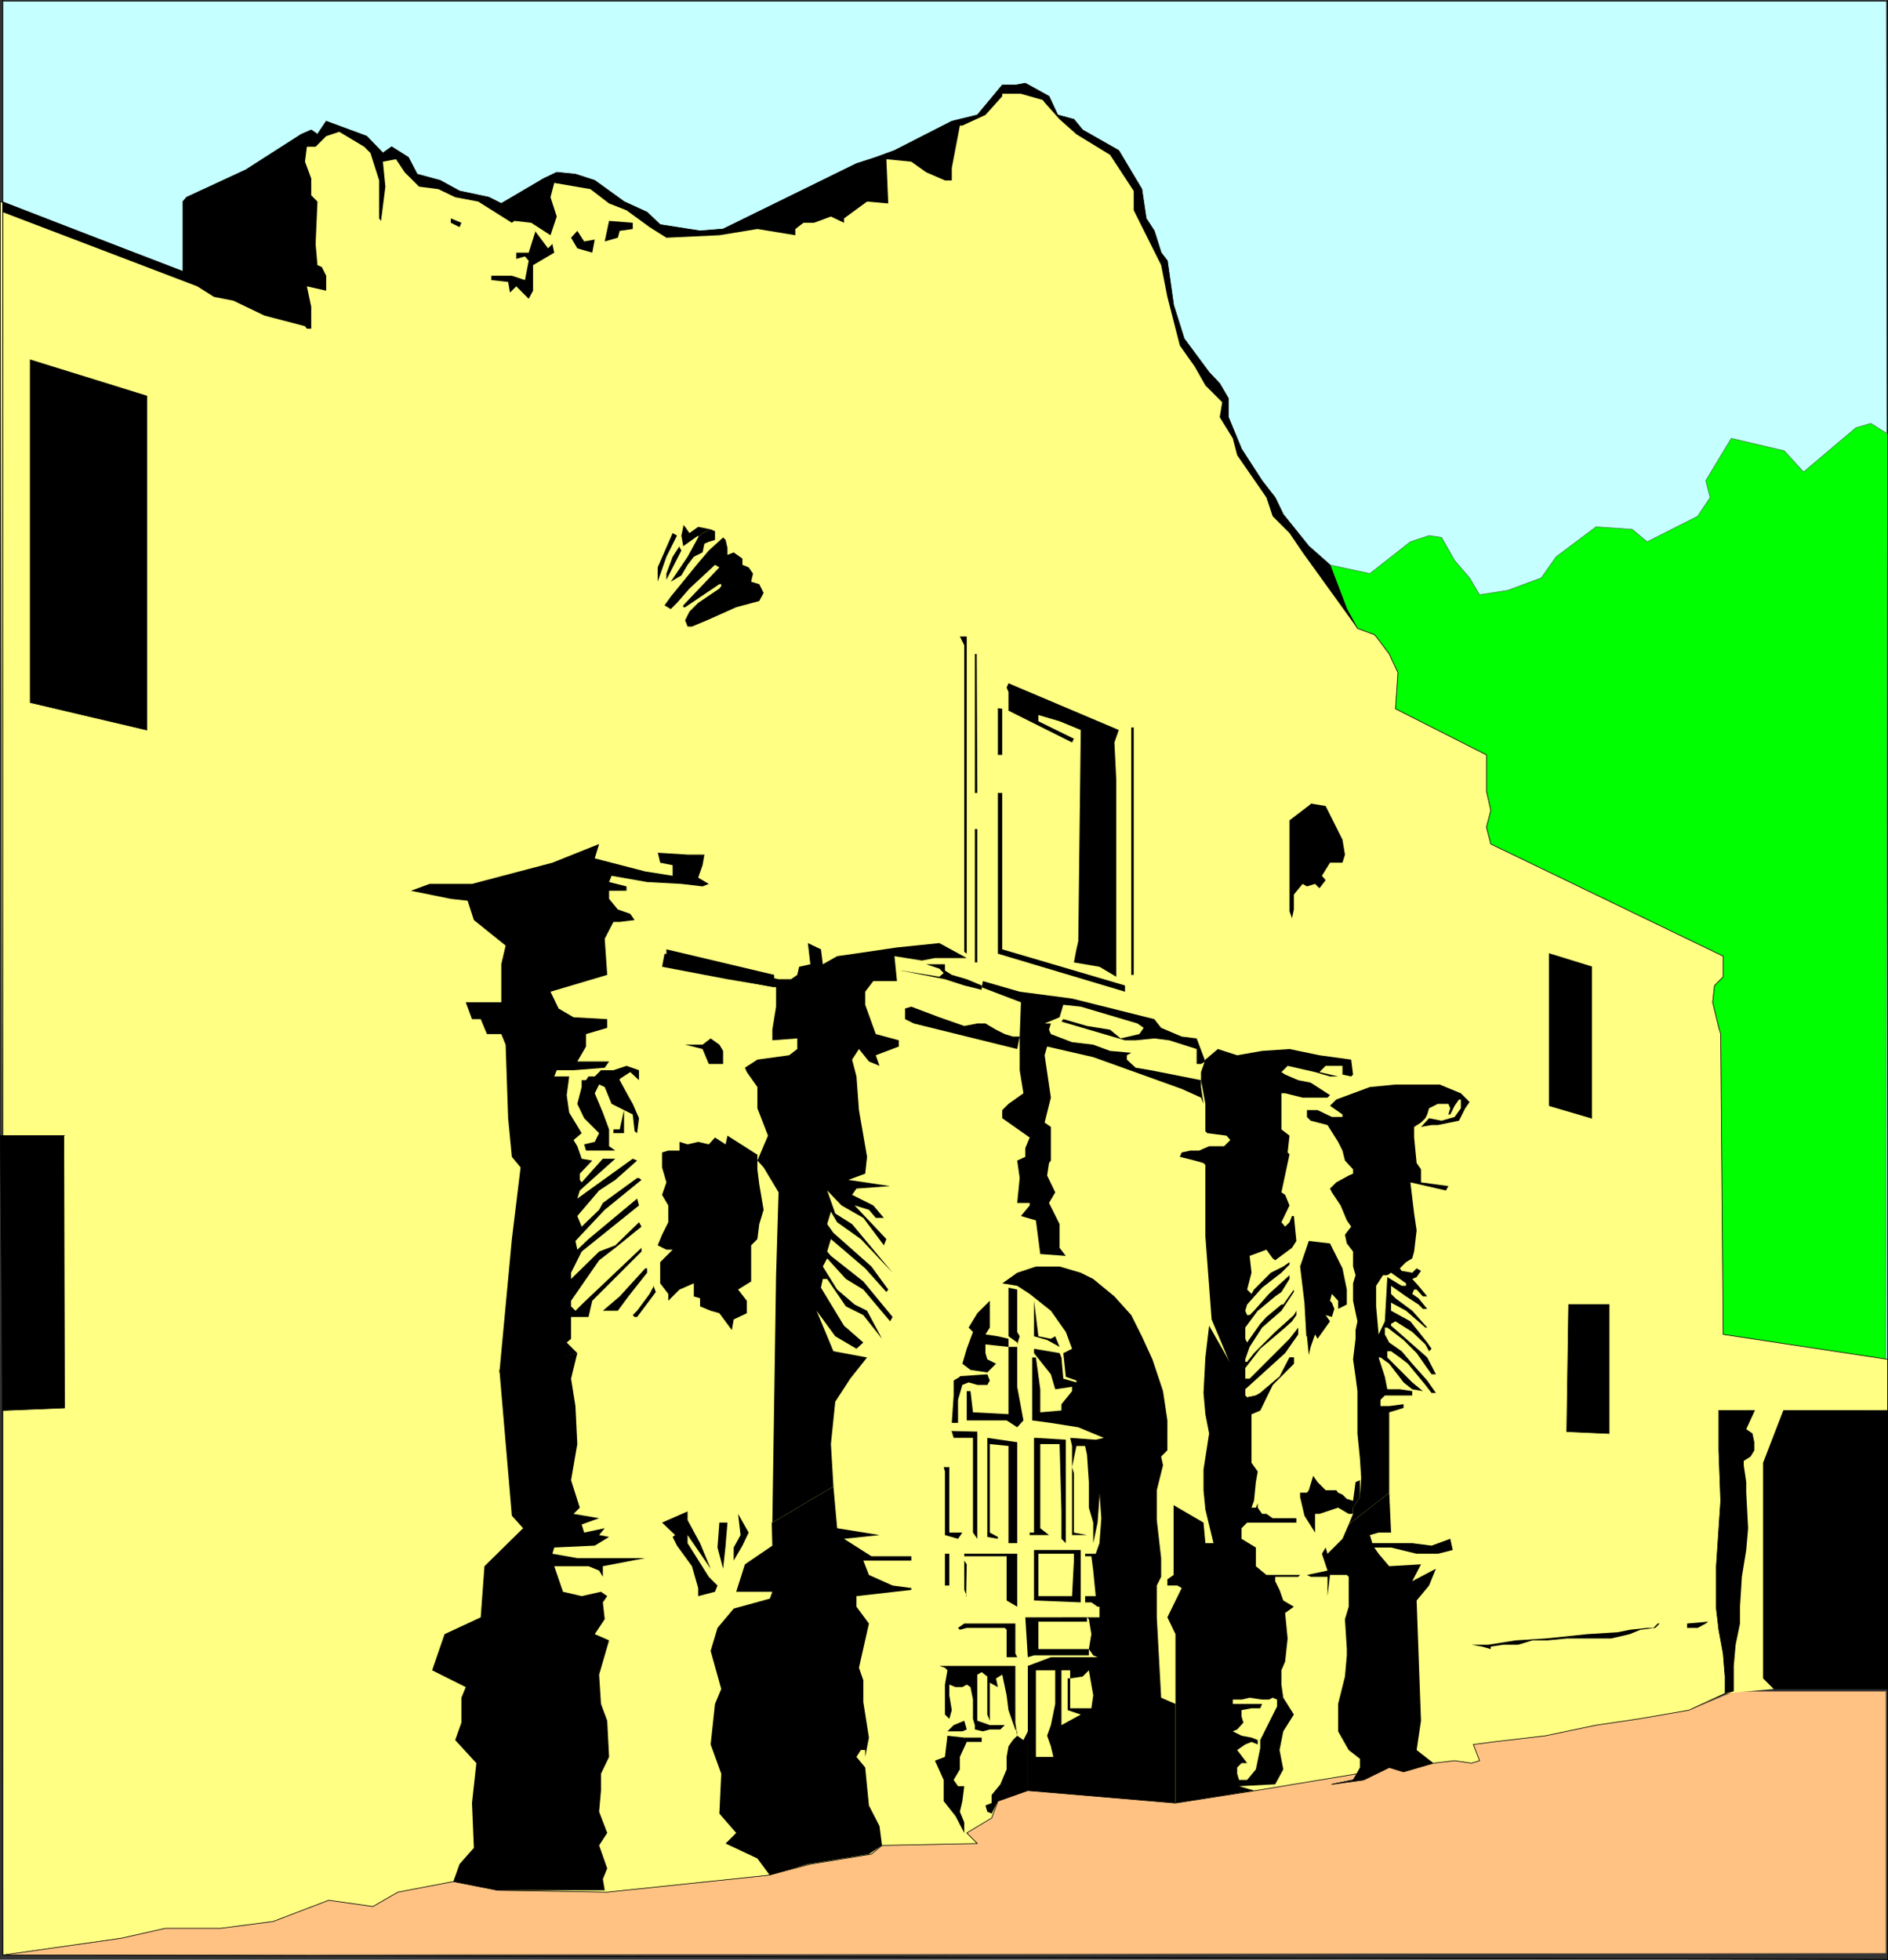 <?xml version="1.0" encoding="UTF-8" standalone="no"?>
<svg
   version="1.0"
   width="129.553mm"
   height="134.457mm"
   id="svg86"
   sodipodi:docname="Alamo 1.wmf"
   xmlns:inkscape="http://www.inkscape.org/namespaces/inkscape"
   xmlns:sodipodi="http://sodipodi.sourceforge.net/DTD/sodipodi-0.dtd"
   xmlns="http://www.w3.org/2000/svg"
   xmlns:svg="http://www.w3.org/2000/svg">
  <rect width="100%" height="100%" fill="#333333" stroke="none"/>
  <sodipodi:namedview
     id="namedview86"
     pagecolor="#ffffff"
     bordercolor="#000000"
     borderopacity="0.25"
     inkscape:showpageshadow="2"
     inkscape:pageopacity="0.0"
     inkscape:pagecheckerboard="0"
     inkscape:deskcolor="#d1d1d1"
     inkscape:document-units="mm" />
  <defs
     id="defs1">
    <pattern
       id="WMFhbasepattern"
       patternUnits="userSpaceOnUse"
       width="6"
       height="6"
       x="0"
       y="0" />
  </defs>
  <path
     style="fill:#000000;fill-opacity:1;fill-rule:evenodd;stroke:none"
     d="m 489.567,365.102 v 72.875 h -29.573 l -2.747,-2.747 v -55.908 l 5.494,-14.219 z"
     id="path1" />
  <path
     style="fill:none;stroke:#000000;stroke-width:0.162px;stroke-linecap:round;stroke-linejoin:round;stroke-miterlimit:4;stroke-dasharray:none;stroke-opacity:1"
     d="m 489.567,365.102 v 72.875 h -29.573 l -2.747,-2.747 v -55.908 l 5.494,-14.219 h 26.826 v 0"
     id="path2" />
  <path
     style="fill:#000000;fill-opacity:1;fill-rule:evenodd;stroke:none"
     d="m 456.115,365.102 -3.232,5.494 1.616,1.131 0.485,2.262 v 2.101 l -0.97,1.616 -1.778,1.131 v 1.131 l 0.646,4.363 v 2.747 l 0.485,9.21 -0.485,5.655 -1.131,6.948 -0.485,7.756 v 4.363 l -1.131,5.494 -0.485,5.494 v 6.625 l -2.262,0.485 v -4.363 l -0.485,-5.979 -1.131,-6.14 -0.646,-5.494 v -10.988 l 1.131,-16.966 -0.485,-13.088 v -10.988 z"
     id="path3" />
  <path
     style="fill:none;stroke:#000000;stroke-width:0.162px;stroke-linecap:round;stroke-linejoin:round;stroke-miterlimit:4;stroke-dasharray:none;stroke-opacity:1"
     d="m 456.115,365.102 -3.232,5.494 1.616,1.131 0.485,2.262 v 2.101 l -0.97,1.616 -1.778,1.131 v 1.131 l 0.646,4.363 v 2.747 l 0.485,9.21 -0.485,5.655 -1.131,6.948 -0.485,7.756 v 4.363 l -1.131,5.494 -0.485,5.494 v 6.625 l -2.262,0.485 v -4.363 l -0.485,-5.979 -1.131,-6.14 -0.646,-5.494 v -10.988 l 1.131,-16.966 -0.485,-13.088 v -10.988 h 10.342 v 0"
     id="path4" />
  <path
     style="fill:#c5ffff;fill-opacity:1;fill-rule:evenodd;stroke:none"
     d="m 489.082,0.081 0.485,352.417 -42.662,-6.463 -0.646,-77.884 -0.485,-1.616 -1.616,-6.625 0.485,-4.363 2.262,-2.262 v -5.332 l -60.277,-29.085 -1.131,-4.363 1.131,-4.363 -1.131,-5.009 v -9.372 l -23.594,-11.957 0.646,-9.372 -2.262,-4.848 -3.394,-4.524 -0.485,-0.485 -4.363,-1.616 -2.747,-5.009 -4.363,-11.473 -5.494,-4.848 -6.626,-8.241 -2.101,-4.363 -3.394,-4.363 -5.333,-8.241 -3.394,-8.241 v -4.848 l -2.262,-3.878 -2.747,-2.909 -6.464,-8.726 -2.747,-8.726 -1.616,-11.473 -1.616,-2.101 -1.778,-5.655 -2.101,-3.232 -1.131,-7.595 -5.979,-10.018 -9.373,-5.332 -2.262,-2.747 -4.202,-1.131 -2.262,-4.848 -6.141,-3.393 -2.586,0.485 h -3.394 l -6.464,7.756 -6.626,1.616 -14.867,7.595 -4.848,1.777 -5.01,1.616 -34.582,16.966 -5.979,0.485 -10.342,-1.616 -3.394,-3.232 -5.979,-2.747 -7.595,-5.494 -5.01,-1.616 -4.848,-0.485 -3.394,1.616 -10.989,6.463 -3.232,-1.616 -7.595,-1.616 -5.01,-2.747 -5.979,-1.616 -2.262,-4.363 -4.363,-2.747 -2.262,1.616 -4.202,-4.363 -10.504,-3.878 -2.262,3.393 -1.616,-1.131 -2.586,1.131 -14.382,9.21 -15.352,7.11 -0.97,1.131 V 70.37 L 0.727,52.273 V 0.242 H 489.082 v 0 z"
     id="path5" />
  <path
     style="fill:none;stroke:#c5ffff;stroke-width:0.162px;stroke-linecap:round;stroke-linejoin:round;stroke-miterlimit:4;stroke-dasharray:none;stroke-opacity:1"
     d="m 489.082,0.081 0.485,352.417 -42.662,-6.463 -0.646,-77.884 -0.485,-1.616 -1.616,-6.625 0.485,-4.363 2.262,-2.262 v -5.332 l -60.277,-29.085 -1.131,-4.363 1.131,-4.363 -1.131,-5.009 v -9.372 l -23.594,-11.957 0.646,-9.372 -2.262,-4.848 -3.394,-4.524 -0.485,-0.485 -4.363,-1.616 -2.747,-5.009 -4.363,-11.473 -5.494,-4.848 -6.626,-8.241 -2.101,-4.363 -3.394,-4.363 -5.333,-8.241 -3.394,-8.241 v -4.848 l -2.262,-3.878 -2.747,-2.909 -6.464,-8.726 -2.747,-8.726 -1.616,-11.473 -1.616,-2.101 -1.778,-5.655 -2.101,-3.232 -1.131,-7.595 -5.979,-10.018 -9.373,-5.332 -2.262,-2.747 -4.202,-1.131 -2.262,-4.848 -6.141,-3.393 -2.586,0.485 h -3.394 l -6.464,7.756 -6.626,1.616 -14.867,7.595 -4.848,1.777 -5.01,1.616 -34.582,16.966 -5.979,0.485 -10.342,-1.616 -3.394,-3.232 -5.979,-2.747 -7.595,-5.494 -5.01,-1.616 -4.848,-0.485 -3.394,1.616 -10.989,6.463 -3.232,-1.616 -7.595,-1.616 -5.01,-2.747 -5.979,-1.616 -2.262,-4.363 -4.363,-2.747 -2.262,1.616 -4.202,-4.363 -10.504,-3.878 -2.262,3.393 -1.616,-1.131 -2.586,1.131 -14.382,9.21 -15.352,7.11 -0.97,1.131 V 70.37 L 0.727,52.273 V 0.242 H 489.082 v 0"
     id="path6" />
  <path
     style="fill:#00ff00;fill-opacity:1;fill-rule:evenodd;stroke:none"
     d="m 344.773,146.477 10.504,2.262 10.504,-8.241 4.848,-1.616 3.232,0.485 3.394,5.979 3.878,4.524 2.586,4.363 7.272,-1.131 8.726,-3.232 3.878,-5.494 10.342,-7.756 9.373,0.646 3.878,3.232 13.09,-6.625 3.232,-4.848 -1.131,-4.363 6.626,-10.988 13.736,3.232 5.01,5.494 13.574,-11.473 3.878,-1.131 4.363,2.747 -0.485,239.954 -42.178,-6.463 -0.646,-77.884 -0.485,-1.616 -1.616,-6.625 0.485,-4.363 2.262,-2.262 v -5.332 l -60.277,-29.085 -1.131,-4.363 1.131,-4.363 -1.131,-5.009 v -9.372 l -23.594,-11.957 0.646,-9.372 -2.262,-4.848 -3.394,-4.524 -0.485,-0.485 -4.363,-1.616 -2.747,-5.009 -4.363,-11.473 v 0 z"
     id="path7" />
  <path
     style="fill:none;stroke:#428342;stroke-width:0.162px;stroke-linecap:round;stroke-linejoin:round;stroke-miterlimit:4;stroke-dasharray:none;stroke-opacity:1"
     d="m 344.773,146.477 10.504,2.262 10.504,-8.241 4.848,-1.616 3.232,0.485 3.394,5.979 3.878,4.524 2.586,4.363 7.272,-1.131 8.726,-3.232 3.878,-5.494 10.342,-7.756 9.373,0.646 3.878,3.232 13.09,-6.625 3.232,-4.848 -1.131,-4.363 6.626,-10.988 13.736,3.232 5.01,5.494 13.574,-11.473 3.878,-1.131 4.363,2.747 -0.485,239.954 -42.178,-6.463 -0.646,-77.884 -0.485,-1.616 -1.616,-6.625 0.485,-4.363 2.262,-2.262 v -5.332 l -60.277,-29.085 -1.131,-4.363 1.131,-4.363 -1.131,-5.009 v -9.372 l -23.594,-11.957 0.646,-9.372 -2.262,-4.848 -3.394,-4.524 -0.485,-0.485 -4.363,-1.616 -2.747,-5.009 -4.363,-11.473 v 0"
     id="path8" />
  <path
     style="fill:#ffc283;fill-opacity:1;fill-rule:evenodd;stroke:none"
     d="m 489.082,506.489 v -67.866 h -39.43 l -11.635,4.848 -13.09,2.262 -10.989,1.616 -13.09,2.747 -13.736,1.616 -5.01,0.646 1.616,4.201 -2.101,0.646 -4.363,-0.646 -5.494,0.646 -7.757,2.262 -3.717,-1.131 -6.626,3.232 -8.242,1.131 5.494,-1.131 1.131,-1.616 -26.341,4.363 -20.846,3.232 -38.299,-3.232 -7.757,2.747 -1.616,4.363 -6.464,3.878 2.747,2.747 -24.725,0.485 -2.747,2.262 -15.837,2.585 -10.989,2.909 -41.693,4.363 -28.442,-0.485 -11.474,-2.262 -14.382,2.747 -6.464,3.716 -11.474,-1.616 -14.382,5.494 -13.574,1.777 H 42.905 l -11.474,2.585 -30.704,4.363 488.355,-0.485 z"
     id="path9" />
  <path
     style="fill:none;stroke:#a47c52;stroke-width:0.162px;stroke-linecap:round;stroke-linejoin:round;stroke-miterlimit:4;stroke-dasharray:none;stroke-opacity:1"
     d="m 489.082,506.489 v -67.866 h -39.43 l -11.635,4.848 -13.09,2.262 -10.989,1.616 -13.09,2.747 -13.736,1.616 -5.01,0.646 1.616,4.201 -2.101,0.646 -4.363,-0.646 -5.494,0.646 -7.757,2.262 -3.717,-1.131 -6.626,3.232 -8.242,1.131 5.494,-1.131 1.131,-1.616 -26.341,4.363 -20.846,3.232 -38.299,-3.232 -7.757,2.747 -1.616,4.363 -6.464,3.878 2.747,2.747 -24.725,0.485 -2.747,2.262 -15.837,2.585 -10.989,2.909 -41.693,4.363 -28.442,-0.485 -11.474,-2.262 -14.382,2.747 -6.464,3.716 -11.474,-1.616 -14.382,5.494 -13.574,1.777 H 42.905 l -11.474,2.585 -30.704,4.363 488.355,-0.485 v 0"
     id="path10" />
  <path
     style="fill:#ffff83;fill-opacity:1;fill-rule:evenodd;stroke:none"
     d="M 0.081,52.273 47.43,70.37 V 52.273 l 0.97,-1.131 15.352,-7.11 14.382,-9.21 2.586,-1.131 1.616,1.131 2.262,-3.393 10.504,3.878 4.202,4.363 2.262,-1.616 4.363,2.747 2.262,4.363 5.979,1.616 5.01,2.747 7.595,1.616 3.232,1.616 10.989,-6.463 3.394,-1.616 4.848,0.485 5.01,1.616 7.595,5.494 5.979,2.747 3.394,3.232 10.342,1.616 5.979,-0.485 34.582,-16.966 5.01,-1.616 4.848,-1.777 14.867,-7.595 6.626,-1.616 6.464,-7.756 h 3.394 l 2.586,-0.485 6.141,3.393 2.262,4.848 4.202,1.131 2.262,2.747 9.373,5.332 5.979,10.018 1.131,7.595 2.101,3.232 1.778,5.655 1.616,2.101 1.616,11.473 2.747,8.726 6.464,8.726 2.747,2.909 2.262,3.878 v 4.848 l 3.394,8.241 5.333,8.241 3.394,4.363 2.101,4.363 6.626,8.241 5.494,4.848 4.363,11.473 2.747,5.009 4.363,1.616 0.485,0.485 3.394,4.524 2.262,4.848 -0.646,9.372 23.594,11.957 v 9.372 l 1.131,5.009 -1.131,4.363 1.131,4.363 60.277,29.085 v 5.332 l -2.262,2.262 -0.485,4.363 1.616,6.625 0.485,1.616 0.646,77.884 42.662,6.463 v 13.25 H 445.773 v 10.341 l 0.485,13.088 -1.131,16.966 v 10.988 l 0.646,5.494 1.131,6.14 0.485,5.979 v 4.363 l -9.373,4.363 -13.09,2.262 -10.989,1.616 -13.09,2.747 -13.736,1.616 -5.01,0.646 1.616,4.201 -2.101,0.646 -4.363,-0.646 -5.494,0.646 -7.757,2.262 -3.717,-1.131 -6.626,3.232 -8.242,1.131 5.494,-1.131 1.131,-1.616 -26.341,4.363 -20.846,3.232 -38.299,-3.232 -7.757,2.747 -1.616,4.363 -6.464,3.878 2.747,2.747 -24.725,0.485 -2.747,2.262 -15.837,2.585 -10.989,2.909 -41.693,4.363 -28.442,-0.485 -11.474,-2.262 -14.382,2.747 -6.464,3.716 -11.474,-1.616 -14.382,5.494 -13.574,1.777 H 42.905 L 31.431,502.611 0.727,506.973 0.081,52.273 Z"
     id="path11" />
  <path
     style="fill:none;stroke:#000000;stroke-width:0.162px;stroke-linecap:round;stroke-linejoin:round;stroke-miterlimit:4;stroke-dasharray:none;stroke-opacity:1"
     d="M 0.081,52.273 47.43,70.37 V 52.273 l 0.97,-1.131 15.352,-7.11 14.382,-9.21 2.586,-1.131 1.616,1.131 2.262,-3.393 10.504,3.878 4.202,4.363 2.262,-1.616 4.363,2.747 2.262,4.363 5.979,1.616 5.01,2.747 7.595,1.616 3.232,1.616 10.989,-6.463 3.394,-1.616 4.848,0.485 5.01,1.616 7.595,5.494 5.979,2.747 3.394,3.232 10.342,1.616 5.979,-0.485 34.582,-16.966 5.01,-1.616 4.848,-1.777 14.867,-7.595 6.626,-1.616 6.464,-7.756 h 3.394 l 2.586,-0.485 6.141,3.393 2.262,4.848 4.202,1.131 2.262,2.747 9.373,5.332 5.979,10.018 1.131,7.595 2.101,3.232 1.778,5.655 1.616,2.101 1.616,11.473 2.747,8.726 6.464,8.726 2.747,2.909 2.262,3.878 v 4.848 l 3.394,8.241 5.333,8.241 3.394,4.363 2.101,4.363 6.626,8.241 5.494,4.848 4.363,11.473 2.747,5.009 4.363,1.616 0.485,0.485 3.394,4.524 2.262,4.848 -0.646,9.372 23.594,11.957 v 9.372 l 1.131,5.009 -1.131,4.363 1.131,4.363 60.277,29.085 v 5.332 l -2.262,2.262 -0.485,4.363 1.616,6.625 0.485,1.616 0.646,77.884 42.662,6.463 v 13.25 H 445.773 v 10.341 l 0.485,13.088 -1.131,16.966 v 10.988 l 0.646,5.494 1.131,6.14 0.485,5.979 v 4.363 l -9.373,4.363 -13.09,2.262 -10.989,1.616 -13.09,2.747 -13.736,1.616 -5.01,0.646 1.616,4.201 -2.101,0.646 -4.363,-0.646 -5.494,0.646 -7.757,2.262 -3.717,-1.131 -6.626,3.232 -8.242,1.131 5.494,-1.131 1.131,-1.616 -26.341,4.363 -20.846,3.232 -38.299,-3.232 -7.757,2.747 -1.616,4.363 -6.464,3.878 2.747,2.747 -24.725,0.485 -2.747,2.262 -15.837,2.585 -10.989,2.909 -41.693,4.363 -28.442,-0.485 -11.474,-2.262 -14.382,2.747 -6.464,3.716 -11.474,-1.616 -14.382,5.494 -13.574,1.777 H 42.905 L 31.431,502.611 0.727,506.973 0.081,52.273 v 0"
     id="path12" />
  <path
     style="fill:#000000;fill-opacity:1;fill-rule:evenodd;stroke:none"
     d="m 38.057,102.687 v 86.61 L 7.838,182.187 V 93.315 l 30.219,9.372 z"
     id="path13" />
  <path
     style="fill:none;stroke:#000000;stroke-width:0.162px;stroke-linecap:round;stroke-linejoin:round;stroke-miterlimit:4;stroke-dasharray:none;stroke-opacity:1"
     d="m 38.057,102.687 v 86.61 L 7.838,182.187 V 93.315 l 30.219,9.372 v 0"
     id="path14" />
  <path
     style="fill:#000000;fill-opacity:1;fill-rule:evenodd;stroke:none"
     d="m 16.564,294.489 0.162,70.613 -15.998,0.646 -0.646,-71.259 H 16.726 v 0 z"
     id="path15" />
  <path
     style="fill:none;stroke:#000000;stroke-width:0.162px;stroke-linecap:round;stroke-linejoin:round;stroke-miterlimit:4;stroke-dasharray:none;stroke-opacity:1"
     d="m 16.564,294.489 0.162,70.613 -15.998,0.646 -0.646,-71.259 H 16.726 v 0"
     id="path16" />
  <path
     style="fill:#000000;fill-opacity:1;fill-rule:evenodd;stroke:none"
     d="m 401.818,247.306 10.989,3.393 v 39.265 l -10.989,-3.232 z"
     id="path17" />
  <path
     style="fill:none;stroke:#000000;stroke-width:0.162px;stroke-linecap:round;stroke-linejoin:round;stroke-miterlimit:4;stroke-dasharray:none;stroke-opacity:1"
     d="m 401.818,247.306 10.989,3.393 v 39.265 l -10.989,-3.232 v -39.427 0"
     id="path18" />
  <path
     style="fill:#000000;fill-opacity:1;fill-rule:evenodd;stroke:none"
     d="m 406.828,338.279 h 10.504 v 33.448 l -10.989,-0.485 0.485,-32.963 z"
     id="path19" />
  <path
     style="fill:none;stroke:#000000;stroke-width:0.162px;stroke-linecap:round;stroke-linejoin:round;stroke-miterlimit:4;stroke-dasharray:none;stroke-opacity:1"
     d="m 406.828,338.279 h 10.504 v 33.448 l -10.989,-0.485 0.485,-32.963 v 0"
     id="path20" />
  <path
     style="fill:#ffff83;fill-opacity:1;fill-rule:evenodd;stroke:none"
     d="m 459.994,437.977 -2.747,-2.747 v -55.908 l 5.494,-14.219 -7.11,-0.485 -2.747,5.979 1.616,1.131 0.485,2.262 v 2.101 l -0.97,1.616 -1.778,1.131 v 1.131 l 0.646,4.363 v 2.747 l 0.485,9.21 -0.485,5.655 -1.131,6.948 -0.485,7.756 v 4.363 l -1.131,5.494 -0.485,5.494 v 6.625 l -2.262,0.485 12.605,-1.131 z"
     id="path21" />
  <path
     style="fill:#000000;fill-opacity:1;fill-rule:evenodd;stroke:none"
     d="M 0.727,52.273 47.43,70.37 V 52.273 l 0.97,-1.131 15.352,-7.11 14.382,-9.21 2.586,-1.131 1.616,1.131 2.262,-3.393 10.504,3.878 4.202,4.363 2.262,-1.616 4.363,2.747 2.262,4.363 5.979,1.616 5.01,2.747 7.595,1.616 3.232,1.616 10.989,-6.463 3.394,-1.616 4.848,0.485 5.01,1.616 7.595,5.494 5.979,2.747 3.394,3.232 10.342,1.616 5.979,-0.485 34.582,-16.966 5.01,-1.616 4.848,-1.777 14.867,-7.595 6.626,-1.616 6.464,-7.756 h 3.394 l 2.586,-0.485 6.141,3.393 2.262,4.848 4.202,1.131 2.262,2.747 9.373,5.332 5.979,10.018 1.131,7.595 2.101,3.232 1.778,5.655 1.616,2.101 1.616,11.473 2.747,8.726 6.464,8.726 2.747,2.909 2.262,3.878 v 4.848 l 3.394,8.241 5.333,8.241 3.394,4.363 2.101,4.363 6.626,8.241 5.494,4.848 4.363,11.473 2.747,5.009 -14.221,-19.713 -3.394,-5.009 -4.363,-4.363 -1.616,-4.848 -7.595,-10.988 -1.131,-4.363 -3.394,-5.494 0.646,-3.878 -4.363,-4.363 -2.747,-4.848 -3.878,-5.494 -3.232,-12.604 -1.616,-8.241 L 294.031,54.535 v -5.009 l -6.141,-9.372 -8.726,-5.332 -4.363,-3.878 -3.878,-4.363 -0.485,-0.646 -5.656,-1.616 h -4.848 v 0.646 l -4.363,4.848 -5.979,2.747 h -0.646 l -2.101,10.988 v 3.232 h -1.778 l -4.848,-2.101 -3.878,-2.747 -6.464,-0.646 0.485,11.473 -5.494,-0.485 -5.979,4.363 v 1.131 l -3.394,-1.616 -4.363,1.616 h -2.747 l -2.101,1.616 v 1.616 l -9.858,-1.616 -9.858,1.616 -13.736,0.646 -4.363,-2.747 -5.979,-4.363 -4.525,-1.777 -4.848,-3.716 -9.373,-1.616 -0.97,3.716 1.616,5.009 -1.616,4.848 -5.01,-3.232 -4.363,-0.485 -0.646,0.485 -8.726,-5.494 -5.979,-1.131 -4.363,-2.101 -5.01,-0.646 -3.717,-3.716 -2.262,-3.393 -3.394,0.646 0.646,6.463 -1.131,8.887 -0.485,-0.646 v -9.857 l -2.262,-7.11 -1.616,-1.616 -6.464,-3.878 -3.394,1.131 -2.747,2.747 H 79.588 l -0.485,3.878 1.616,4.363 v 4.363 l 1.616,1.616 -0.485,10.988 0.485,5.494 1.131,0.485 1.131,2.262 v 3.878 l -5.01,-1.131 1.131,5.332 v 5.655 H 79.588 L 79.103,84.59 68.599,81.843 60.519,77.965 55.51,76.995 51.146,74.248 0.727,55.02 v -2.747 z"
     id="path22" />
  <path
     style="fill:#000000;fill-opacity:1;fill-rule:evenodd;stroke:none"
     d="m 116.917,56.636 2.747,1.131 -0.485,1.131 -2.262,-1.131 z"
     id="path23" />
  <path
     style="fill:#000000;fill-opacity:1;fill-rule:evenodd;stroke:none"
     d="m 157.964,57.282 6.141,0.485 v 1.616 l -3.394,0.485 -0.485,1.777 -3.394,0.97 z"
     id="path24" />
  <path
     style="fill:#000000;fill-opacity:1;fill-rule:evenodd;stroke:none"
     d="m 149.722,59.867 1.778,2.747 2.747,-0.485 -0.646,3.393 -3.878,-1.131 -1.616,-2.747 z"
     id="path25" />
  <path
     style="fill:#000000;fill-opacity:1;fill-rule:evenodd;stroke:none"
     d="m 138.733,59.867 3.394,4.524 1.131,-1.131 0.485,2.262 -5.494,3.232 v 6.625 l -1.131,2.101 -3.232,-3.232 -1.616,1.616 -0.485,-2.747 -4.363,-0.485 v -1.131 h 5.333 l 3.394,1.131 0.97,-5.009 -0.97,-1.131 -2.262,0.646 v -1.616 h 3.232 l 1.778,-5.655 v 0 z"
     id="path26" />
  <path
     style="fill:#000000;fill-opacity:1;fill-rule:evenodd;stroke:none"
     d="m 339.925,208.364 3.878,0.646 4.363,8.726 0.646,3.878 -0.646,2.101 h -3.232 l -2.101,3.393 0.97,1.131 -1.616,2.101 -1.131,-1.131 -2.101,0.646 -1.131,-0.646 -2.262,2.747 v 3.878 l -0.485,2.262 -0.646,-1.777 v -23.591 l 5.494,-4.201 v 0 z"
     id="path27" />
  <path
     style="fill:#000000;fill-opacity:1;fill-rule:evenodd;stroke:none"
     d="m 272.538,284.632 -1.616,-10.988 0.646,-2.262 11.958,2.747 22.947,8.241 5.01,2.262 0.646,1.616 -0.646,-4.363 v -1.777 l -13.09,-2.585 -3.878,-0.646 -2.262,-2.101 v -1.131 l 1.131,-0.646 -5.494,-0.485 -4.363,-1.616 -5.494,-0.646 -5.494,-2.101 -0.485,-1.131 0.485,-1.616 h -1.616 l 3.878,-1.616 0.97,-3.232 4.525,0.485 14.706,4.363 1.616,1.131 -1.131,1.616 -4.848,1.131 -2.747,-2.262 -5.979,-0.97 -6.141,-1.777 -0.485,0.646 16.483,4.848 h 2.747 l 4.848,-0.485 3.878,0.485 7.11,2.262 v 3.878 h 1.131 l 1.131,-0.646 -2.262,-5.979 -3.878,-0.485 -5.333,-2.262 -1.778,-2.262 -21.331,-5.332 -13.574,-1.777 -9.534,-2.747 -0.323,1.616 10.181,3.878 -0.323,8.887 v 8.726 l 0.97,5.979 -3.878,2.747 -1.616,1.616 v 2.101 l 7.11,5.009 -1.131,2.747 v 2.262 l -2.101,0.97 0.646,4.524 -0.646,6.463 h 3.232 v 0.646 l -2.262,2.747 3.878,1.131 1.131,8.726 6.626,0.485 -1.616,-2.101 v -6.14 l -2.747,-5.494 1.616,-2.747 -2.101,-4.363 0.485,-3.232 0.485,-0.646 v -8.726 l -1.616,-1.131 z"
     id="path28" />
  <path
     style="fill:#000000;fill-opacity:1;fill-rule:evenodd;stroke:none"
     d="m 302.757,376.089 -1.616,1.616 0.485,2.262 -1.616,6.463 v 7.756 l 1.131,9.857 v 4.848 l -1.131,2.262 v 8.241 l 1.131,20.844 3.717,1.616 v 25.692 l -38.299,-3.232 v -15.835 h 2.101 v 7.11 h 4.525 l -0.646,-2.747 -0.97,-2.747 0.97,-2.747 1.131,-5.494 v -8.726 h 1.616 v 14.22 l 5.01,-2.747 -3.394,-1.131 v -8.241 h 0.646 v 7.756 h 5.494 l 0.485,-3.393 -0.485,-2.747 -0.646,-3.716 -1.616,1.616 -3.232,0.485 v -2.101 h -8.888 v 15.351 h -2.101 v -16.482 l 5.979,-2.262 h 12.12 l -1.131,-0.485 -1.131,-1.616 0.646,-3.878 -0.646,-3.878 -0.485,-0.485 h 3.232 v -2.747 h -0.485 l -1.616,-1.131 h -1.616 v -1.616 h 2.747 l -0.646,-6.625 -0.485,-3.716 h -1.616 v -0.646 h 2.747 l 0.97,-2.747 0.485,-6.463 -0.485,-6.625 v 1.131 l -0.485,6.625 -1.131,5.332 v -5.332 l -1.131,-3.878 v -6.625 l -0.485,-7.11 -0.485,-2.262 h -2.262 l -1.131,5.494 v -5.494 l -0.485,-2.101 6.626,0.485 2.101,-0.485 -6.626,-2.747 -7.11,-1.131 -4.848,-0.646 v -16.32 h 0.97 l 1.131,8.241 v 5.979 l 5.494,-0.485 v -1.616 l 2.747,-3.393 v -1.131 l -4.363,0.646 -1.131,-3.878 -4.363,-5.494 v -1.131 l 6.626,1.131 0.485,1.131 0.485,5.494 3.394,0.97 v -0.485 l -2.747,-0.97 -0.646,-6.14 2.262,-1.131 -1.616,-4.363 -3.878,-5.494 -5.494,-4.363 -3.232,-2.101 -3.878,-0.646 3.878,-2.747 4.848,-1.616 h 6.141 l 5.494,1.616 3.232,1.616 5.494,4.524 4.363,4.848 2.747,5.494 2.747,5.979 2.747,8.241 1.131,7.595 z"
     id="path29" />
  <path
     style="fill:#000000;fill-opacity:1;fill-rule:evenodd;stroke:none"
     d="m 175.578,138.882 -2.747,5.494 -2.262,6.463 v -3.716 l 3.878,-8.887 1.131,0.646 z"
     id="path30" />
  <path
     style="fill:#000000;fill-opacity:1;fill-rule:evenodd;stroke:none"
     d="m 176.063,141.629 0.646,1.131 -3.878,7.595 v -1.616 l 1.616,-4.363 1.778,-2.747 v 0 z"
     id="path31" />
  <path
     style="fill:#000000;fill-opacity:1;fill-rule:evenodd;stroke:none"
     d="m 253.308,169.584 0.162,36.033 h -0.646 v -36.033 h 0.646 v 0 z"
     id="path32" />
  <path
     style="fill:#000000;fill-opacity:1;fill-rule:evenodd;stroke:none"
     d="m 258.802,183.642 1.131,0.162 v 11.957 h -1.131 v -11.957 0 z"
     id="path33" />
  <path
     style="fill:#000000;fill-opacity:1;fill-rule:evenodd;stroke:none"
     d="m 258.802,205.617 h 1.131 v 40.558 l 31.835,9.372 v 1.616 l -32.966,-9.857 z"
     id="path34" />
  <path
     style="fill:#000000;fill-opacity:1;fill-rule:evenodd;stroke:none"
     d="m 252.823,214.989 h 0.646 v 34.579 h -0.646 v -34.579 z"
     id="path35" />
  <path
     style="fill:#000000;fill-opacity:1;fill-rule:evenodd;stroke:none"
     d="m 183.82,142.761 -2.747,3.232 -7.11,8.726 -1.616,2.262 1.616,0.97 1.616,-1.616 3.232,-3.716 6.626,-6.14 1.131,0.646 -9.373,9.857 v 0.485 h 0.485 l 8.888,-5.979 h 0.485 v 0.485 l -0.485,0.646 -5.494,3.716 -2.262,2.262 -1.131,2.262 0.646,1.616 h 1.131 l 3.878,-1.616 7.595,-3.393 5.979,-1.616 1.131,-2.101 -1.131,-2.262 -2.101,-0.646 0.485,-2.101 -1.131,-1.616 -1.616,-0.646 v -1.616 l -2.262,-1.616 -1.616,0.646 v -1.777 l -0.485,-2.101 -0.646,-0.646 z"
     id="path36" />
  <path
     style="fill:#000000;fill-opacity:1;fill-rule:evenodd;stroke:none"
     d="m 185.436,137.751 -1.131,-0.485 -2.101,0.97 -1.131,1.131 -2.747,5.009 -4.363,6.463 2.747,-1.616 1.616,-2.747 1.616,-2.101 2.262,-1.131 0.485,-2.262 1.131,-0.485 1.616,-0.485 v -2.262 z"
     id="path37" />
  <path
     style="fill:#000000;fill-opacity:1;fill-rule:evenodd;stroke:none"
     d="m 181.073,139.367 v -0.485 l -3.878,2.747 -0.485,-2.747 0.485,-2.262 v -0.485 l 0.485,0.485 1.131,1.616 2.262,-1.616 3.232,0.646 -2.101,0.97 -1.131,1.131 z"
     id="path38" />
  <path
     style="fill:#000000;fill-opacity:1;fill-rule:evenodd;stroke:none"
     d="m 293.384,188.651 h 0.646 V 252.8 h -0.646 z"
     id="path39" />
  <path
     style="fill:#000000;fill-opacity:1;fill-rule:evenodd;stroke:none"
     d="m 250.076,246.821 v -79.5 l -1.131,-2.262 h 1.778 v -8.726 90.972 l -0.646,-0.485 z"
     id="path40" />
  <path
     style="fill:#000000;fill-opacity:1;fill-rule:evenodd;stroke:none"
     d="m 261.549,179.44 -0.485,-1.131 0.485,-1.131 28.603,12.119 -1.131,3.232 0.485,9.857 v 50.899 l -4.363,-2.585 -6.626,-1.131 0.646,-3.393 0.485,-2.101 0.646,-54.777 -5.494,-2.262 -5.494,-1.616 v 1.616 l 9.211,4.524 -0.485,0.97 -16.483,-8.241 z"
     id="path41" />
  <path
     style="fill:#000000;fill-opacity:1;fill-rule:evenodd;stroke:none"
     d="m 246.197,397.419 v -16.966 h -1.454 l 0.323,1.131 v 16.482 l 3.394,0.97 1.131,-1.616 h -3.394 z"
     id="path42" />
  <path
     style="fill:#000000;fill-opacity:1;fill-rule:evenodd;stroke:none"
     d="m 246.682,371.08 6.787,0.162 v 27.793 l -1.131,-1.616 v -24.561 h -5.01 l -0.485,-1.616 v 0 z"
     id="path43" />
  <path
     style="fill:#000000;fill-opacity:1;fill-rule:evenodd;stroke:none"
     d="m 256.701,397.419 v -22.945 l 4.848,0.485 v 25.207 h 2.262 v -26.177 l -7.757,-1.131 v 25.692 l 2.747,0.485 v -0.485 l -2.101,-1.131 z"
     id="path44" />
  <path
     style="fill:#000000;fill-opacity:1;fill-rule:evenodd;stroke:none"
     d="m 268.66,372.858 7.757,0.485 v 26.823 l -1.131,-1.131 v -7.11 l -0.485,-17.451 h -5.01 v 21.814 l 2.262,1.777 h -5.01 v -0.646 h 1.131 v -24.561 z"
     id="path45" />
  <path
     style="fill:#000000;fill-opacity:1;fill-rule:evenodd;stroke:none"
     d="m 278.032,380.452 v 17.613 h 3.878 l -3.394,-0.646 v -15.351 l -0.485,-1.616 z"
     id="path46" />
  <path
     style="fill:#000000;fill-opacity:1;fill-rule:evenodd;stroke:none"
     d="m 278.032,413.9 h -8.726 v -10.988 h 9.211 v 1.777 l -0.485,9.21 2.262,1.616 -12.12,-0.485 v -13.088 h 12.12 v 13.573 l -2.262,-1.616 z"
     id="path47" />
  <path
     style="fill:#000000;fill-opacity:1;fill-rule:evenodd;stroke:none"
     d="m 281.911,419.394 v 1.131 H 269.306 v 7.11 h 13.09 V 429.251 H 268.175 l -1.616,0.485 -0.646,-10.341 z"
     id="path48" />
  <path
     style="fill:#000000;fill-opacity:1;fill-rule:evenodd;stroke:none"
     d="m 263.327,421.01 h -13.251 l -1.616,1.131 0.485,0.485 1.778,-0.485 h 9.858 l 0.485,0.485 v 7.11 h 2.747 l -0.485,-0.97 v -7.756 z"
     id="path49" />
  <path
     style="fill:#000000;fill-opacity:1;fill-rule:evenodd;stroke:none"
     d="m 263.327,431.998 h -19.715 l 1.454,0.485 0.646,0.646 -0.646,3.716 v 7.756 l 1.131,1.131 0.646,-2.262 -0.646,-3.878 v -2.747 l 1.616,0.646 h 1.778 l 1.131,-0.646 0.97,0.646 0.646,3.232 v 5.009 l 0.485,1.616 v 1.131 l 2.101,0.485 1.778,-0.485 h 2.747 l 1.131,-1.131 h -3.878 l -1.778,-0.646 -1.454,-0.485 v -11.957 l 1.131,-0.646 1.454,1.131 v 9.857 l 0.646,1.616 v -9.857 l 2.101,1.131 -0.485,-2.262 1.616,-0.97 1.131,5.332 0.485,3.878 1.131,3.232 0.646,1.777 0.485,0.485 v 1.131 l -0.485,-3.393 v -14.704 z"
     id="path50" />
  <path
     style="fill:#000000;fill-opacity:1;fill-rule:evenodd;stroke:none"
     d="m 263.812,450.095 1.616,1.131 1.131,-2.262 v 15.351 l -7.757,2.747 -1.616,3.232 -1.131,-0.485 -0.485,-1.616 1.616,-0.646 v -2.101 l 2.262,-2.747 1.616,-3.878 v -3.232 l 0.485,-2.747 1.131,-1.616 1.131,-1.131 z"
     id="path51" />
  <path
     style="fill:#000000;fill-opacity:1;fill-rule:evenodd;stroke:none"
     d="m 250.076,446.217 -2.747,1.131 -1.616,1.616 h 3.878 l 1.131,-0.485 -0.646,-2.262 z"
     id="path52" />
  <path
     style="fill:#000000;fill-opacity:1;fill-rule:evenodd;stroke:none"
     d="m 245.713,450.095 4.363,0.485 h 4.525 v 1.131 h -3.878 l -1.778,3.878 v 3.232 l -1.616,2.747 1.131,1.616 h 1.616 l -0.485,3.878 -0.646,2.747 1.131,2.747 v 2.747 l -2.262,-4.363 -3.07,-3.878 v -5.494 l -2.262,-5.009 2.586,-0.97 z"
     id="path53" />
  <path
     style="fill:#000000;fill-opacity:1;fill-rule:evenodd;stroke:none"
     d="m 263.812,416.647 v -13.735 h -13.736 v 0.646 h 10.989 v 11.473 l 2.747,1.616 z"
     id="path54" />
  <path
     style="fill:#000000;fill-opacity:1;fill-rule:evenodd;stroke:none"
     d="m 250.561,413.9 0.162,-8.241 -0.646,-0.97 v 7.595 l 0.646,1.616 v 0 z"
     id="path55" />
  <path
     style="fill:#000000;fill-opacity:1;fill-rule:evenodd;stroke:none"
     d="m 246.197,411.153 v -8.241 h -1.131 v 8.241 h 1.131 z"
     id="path56" />
  <path
     style="fill:#000000;fill-opacity:1;fill-rule:evenodd;stroke:none"
     d="m 268.175,337.147 v 9.372 l 3.394,0.97 3.232,1.777 -1.131,-2.747 -1.131,0.646 -3.232,-0.646 -1.131,-9.21 v 0 z"
     id="path57" />
  <path
     style="fill:#000000;fill-opacity:1;fill-rule:evenodd;stroke:none"
     d="m 263.812,334.401 v 10.988 l 0.646,1.131 -0.646,2.101 v -0.485 l -2.262,-1.616 v -12.604 l 2.262,0.485 z"
     id="path58" />
  <path
     style="fill:#000000;fill-opacity:1;fill-rule:evenodd;stroke:none"
     d="m 256.701,344.257 v -6.948 l -3.232,3.232 -2.262,3.716 1.131,1.131 -1.616,4.363 -1.131,3.878 2.101,1.616 4.363,0.646 2.262,-2.262 -2.262,-1.131 -0.485,-1.616 h 2.747 l 3.232,1.131 v 14.704 l -9.211,-0.485 -0.646,-5.494 h -0.97 v 7.595 h 10.342 l 2.747,1.777 1.616,-1.777 -1.616,-8.726 v -10.341 h -2.262 v 2.747 l -3.232,-1.131 h -2.747 V 348.62 l 5.979,0.646 v -2.101 l -2.747,-0.646 -3.232,-0.485 z"
     id="path59" />
  <path
     style="fill:#000000;fill-opacity:1;fill-rule:evenodd;stroke:none"
     d="m 248.945,356.861 7.11,-0.485 0.646,1.616 -0.646,1.131 h -2.586 l -2.262,-0.646 -1.616,0.646 -1.131,3.878 v 5.979 h -1.616 l 0.485,-7.11 v -3.878 l 1.616,-0.97 v 0 z"
     id="path60" />
  <path
     style="fill:#000000;fill-opacity:1;fill-rule:evenodd;stroke:none"
     d="m 234.724,261.526 1.616,-0.485 7.272,2.747 6.464,2.262 3.394,-0.646 h 2.101 l 2.747,1.616 2.262,1.131 2.101,0.646 h 1.778 l -0.646,3.232 -13.09,-3.232 -13.736,-3.393 -2.262,-1.131 v -2.747 z"
     id="path61" />
  <path
     style="fill:#000000;fill-opacity:1;fill-rule:evenodd;stroke:none"
     d="m 233.593,251.669 11.474,2.262 5.01,1.616 4.525,1.131 v -1.131 l -3.878,-1.616 -3.878,-1.131 -1.778,-1.131 v -1.616 h -4.848 l 3.394,1.131 1.131,1.131 -1.131,0.97 -9.858,-1.616 v 0 z"
     id="path62" />
  <path
     style="fill:#000000;fill-opacity:1;fill-rule:evenodd;stroke:none"
     d="m 215.493,374.474 1.131,-10.988 3.878,-5.979 4.363,-5.494 -8.726,-1.616 -4.363,-10.503 4.848,6.625 5.494,3.232 1.778,-1.616 -5.01,-4.363 -5.979,-9.857 0.485,-2.262 h 1.131 l 4.848,7.11 4.525,2.262 4.848,6.14 -3.878,-7.271 -3.232,-1.616 -4.525,-3.878 -3.717,-5.979 1.131,-2.101 4.848,5.332 4.525,2.747 6.949,8.241 0.646,-1.131 -7.595,-9.21 -8.403,-6.625 -0.97,-1.131 0.97,-3.232 8.888,7.595 5.494,6.14 0.485,-0.646 -4.363,-5.979 -9.858,-8.726 -1.616,-2.262 0.97,-3.232 1.616,2.747 6.141,4.363 8.242,8.726 -10.504,-12.604 -4.363,-2.747 -2.101,-5.979 3.717,3.878 5.656,3.232 5.333,7.11 0.646,-1.616 -8.242,-8.726 3.717,1.131 1.778,2.101 h 2.101 l -2.747,-3.232 -5.494,-2.747 1.131,-1.616 8.726,-0.646 -10.827,-1.616 4.363,-1.616 0.485,-4.363 -2.101,-12.119 -0.646,-8.726 -1.131,-4.363 1.778,-2.747 2.586,3.232 2.747,1.131 -0.97,-2.747 5.979,-2.262 v -1.616 l -5.979,-1.616 -2.747,-7.595 v -3.393 l 2.101,-2.747 h 6.141 l -0.646,-6.463 7.11,1.131 3.394,-0.646 h 8.242 l -7.11,-3.878 -10.989,1.131 -10.989,1.616 -4.525,0.646 -3.717,2.101 -0.485,-3.878 -3.394,-1.616 0.646,5.494 -2.909,0.646 -0.485,2.101 -1.616,1.131 h -3.232 l -29.573,-6.625 -0.646,3.393 16.968,3.232 12.605,2.101 v 5.009 l -0.97,5.979 v 2.747 l 6.464,-0.485 v 2.747 l -2.101,1.616 -8.242,1.131 -3.232,2.101 0.485,1.131 2.747,3.878 v 5.494 l 2.747,7.11 -2.747,6.463 1.616,1.777 3.878,6.463 -0.646,21.491 -0.97,64.149 15.837,-9.372 -0.646,-10.988 z"
     id="path63" />
  <path
     style="fill:#000000;fill-opacity:1;fill-rule:evenodd;stroke:none"
     d="m 154.247,279.138 1.616,-1.616 h 3.232 l 3.394,-1.131 3.232,1.131 v 2.585 l -2.262,-2.101 -2.747,1.777 v 0.323 l 2.747,5.009 0.646,1.131 1.616,3.716 -0.485,3.878 -0.646,-0.485 -0.485,-4.363 -5.494,-2.747 -1.778,-4.363 -1.454,-0.646 -1.131,2.262 2.101,5.009 1.616,4.363 v 4.363 l 1.616,1.131 h -7.595 l -0.485,-1.616 2.747,-0.646 1.131,-2.262 -3.878,-3.878 -1.778,-3.716 1.131,-4.363 v -1.777 h 1.131 l 0.646,-0.97 h 1.616 z"
     id="path64" />
  <path
     style="fill:#000000;fill-opacity:1;fill-rule:evenodd;stroke:none"
     d="m 161.842,287.864 v 5.979 h -2.747 v -0.97 h 1.616 l 1.131,-5.009 z"
     id="path65" />
  <path
     style="fill:#000000;fill-opacity:1;fill-rule:evenodd;stroke:none"
     d="m 167.337,328.907 h 0.485 v 1.131 l -4.848,6.14 -2.747,3.716 h -3.878 l 4.363,-3.716 z"
     id="path66" />
  <path
     style="fill:#000000;fill-opacity:1;fill-rule:evenodd;stroke:none"
     d="m 169.437,333.269 0.646,1.777 -4.848,6.463 h -0.646 l -0.485,-0.485 1.131,-1.131 3.232,-4.363 1.131,-2.101 v 0 z"
     id="path67" />
  <path
     style="fill:#000000;fill-opacity:1;fill-rule:evenodd;stroke:none"
     d="M 200.788,256.032 172.831,250.699 v -4.524 L 200.788,252.8 Z"
     id="path68" />
  <path
     style="fill:#000000;fill-opacity:1;fill-rule:evenodd;stroke:none"
     d="m 177.679,270.898 h 4.525 l 2.101,-1.616 2.262,1.616 0.97,1.616 v 3.393 h -3.717 l -1.616,-3.878 z"
     id="path69" />
  <path
     style="fill:#000000;fill-opacity:1;fill-rule:evenodd;stroke:none"
     d="m 196.263,299.337 -7.595,-4.848 -0.485,2.262 -2.747,-1.777 -1.616,1.777 -2.747,-0.646 -2.747,0.646 -2.101,-0.646 v 2.262 h -2.909 l -1.616,0.485 v 3.878 l 1.131,3.878 -1.131,3.232 1.616,2.747 v 4.363 l -1.616,3.232 -1.131,2.747 2.262,1.131 h 1.616 l -3.232,3.232 v 5.494 l 2.101,2.747 v 1.777 l 2.909,-2.909 3.717,-1.616 v 3.393 l 1.616,0.485 v 2.101 l 2.747,1.131 2.262,0.646 3.232,4.363 0.485,-2.747 3.394,-1.616 v -3.232 l -2.262,-2.909 3.394,-2.101 v -9.372 l 1.616,-1.616 0.485,-3.878 1.131,-3.716 -1.131,-6.625 -0.485,-3.878 v -3.878 0 z"
     id="path70" />
  <path
     style="fill:#000000;fill-opacity:1;fill-rule:evenodd;stroke:none"
     d="m 194.162,397.419 -2.747,-4.848 0.646,5.494 -1.778,3.232 v 3.393 l 2.262,-3.878 1.616,-3.393 z"
     id="path71" />
  <path
     style="fill:#000000;fill-opacity:1;fill-rule:evenodd;stroke:none"
     d="m 188.183,400.65 0.485,-5.817 h -2.101 l -0.485,6.463 1.454,5.494 0.646,-5.979 v 0 z"
     id="path72" />
  <path
     style="fill:#000000;fill-opacity:1;fill-rule:evenodd;stroke:none"
     d="m 184.305,406.791 -2.747,-6.625 -3.232,-5.979 v -2.262 l -6.626,2.909 3.394,3.232 -0.646,0.485 1.131,2.262 3.878,5.332 1.616,5.655 v 2.101 l 4.363,-1.131 0.646,-1.616 -2.262,-2.262 -5.494,-8.726 v -2.101 z"
     id="path73" />
  <path
     style="fill:#000000;fill-opacity:1;fill-rule:evenodd;stroke:none"
     d="m 170.569,220.968 0.646,2.747 3.232,0.646 v 2.747 l -7.11,-1.131 -13.09,-3.393 1.131,-3.716 -12.12,4.848 -20.846,5.494 h -10.989 l -4.848,1.777 10.342,2.101 4.363,0.485 1.616,5.009 8.242,6.625 -1.131,4.848 v 9.857 h -9.211 l 1.616,4.363 h 2.262 l 1.616,3.878 h 3.717 l 1.131,2.747 0.646,19.067 0.97,10.018 2.262,2.747 -2.262,18.582 -3.232,34.579 20.2,-5.009 -2.747,-2.747 1.131,-0.97 v -5.655 h 4.525 l 0.97,-4.201 12.766,-12.765 v -0.97 l -15.514,14.704 -1.616,1.616 -1.131,-1.131 v -1.454 l 7.272,-10.503 4.202,-3.232 6.787,-5.494 -0.646,-1.131 -6.141,5.979 -4.202,1.616 -7.272,7.11 v -1.616 l 2.747,-5.494 14.867,-11.957 -0.485,-1.777 -12.605,10.503 -2.909,2.747 -0.485,-2.262 7.595,-8.079 9.534,-7.756 -0.646,-0.485 h -0.485 l -8.888,6.463 -0.97,1.777 -4.525,4.363 -1.131,-2.747 5.656,-6.625 4.202,-2.747 5.656,-5.009 -1.131,-0.485 -14.382,10.341 0.646,-2.101 9.211,-8.241 h -3.232 l -5.494,6.14 -0.485,-0.646 v -1.616 l 3.232,-3.393 -2.747,-0.485 -1.131,-3.232 -0.97,-1.616 2.101,-1.777 -3.232,-5.332 -0.646,-4.524 0.646,-4.848 h -3.878 l 0.646,-1.616 h 4.363 l 8.08,-0.646 1.131,-1.616 h -8.242 l 2.262,-3.878 v -3.232 l 5.494,-1.616 v -2.262 l -8.726,-0.485 -3.878,-2.262 -2.101,-4.363 14.706,-4.363 -0.646,-9.372 2.262,-4.363 h 1.616 l 3.878,-0.485 -1.131,-1.616 -3.232,-1.131 -2.262,-2.747 V 230.986 h 4.525 v -1.131 l -4.525,-1.131 0.646,-1.616 9.211,1.616 8.888,0.485 5.494,0.646 1.616,-0.646 -2.747,-1.616 1.131,-3.232 0.485,-2.747 h -4.363 l -7.757,-0.485 v 0 z"
     id="path74" />
  <path
     style="fill:#000000;fill-opacity:1;fill-rule:evenodd;stroke:none"
     d="m 129.522,355.245 3.232,37.811 2.909,3.232 -10.019,9.857 -0.97,13.25 -9.373,4.363 -3.232,9.372 8.726,4.363 -1.131,2.747 v 6.463 l -1.616,4.524 5.494,5.979 -1.131,10.341 0.485,11.634 -3.717,4.201 -1.616,4.524 11.474,2.262 h 27.795 l -0.485,-2.909 1.131,-2.747 -2.101,-5.979 2.101,-3.232 -2.101,-5.494 0.485,-5.494 v -4.363 l 2.101,-4.363 -0.485,-9.372 -1.616,-4.363 -0.485,-7.595 2.586,-8.887 -3.717,-1.616 2.586,-3.878 -0.485,-4.363 1.131,-1.616 -1.616,-1.131 -5.01,1.131 -4.848,-1.131 -2.262,-6.625 h 8.888 l 2.747,1.131 0.97,1.616 v -2.747 l 10.989,-2.101 h -17.614 l -6.464,-1.131 0.485,-1.616 10.504,-0.485 3.717,-2.262 -2.586,-0.485 1.454,-1.777 -5.333,1.131 -0.646,-2.101 4.525,-1.616 -6.626,-1.131 1.616,-1.616 -2.262,-7.11 1.616,-9.372 -0.485,-9.857 -1.131,-7.11 1.616,-6.625 z"
     id="path75" />
  <path
     style="fill:#000000;fill-opacity:1;fill-rule:evenodd;stroke:none"
     d="m 200.141,394.672 0.162,6.14 -7.11,4.848 -2.262,7.11 h 9.373 l -0.646,1.777 -9.373,2.585 -4.202,5.009 -1.778,5.979 2.747,9.857 -1.616,3.878 -1.131,10.503 2.747,7.595 -0.485,10.341 4.363,5.009 -2.747,2.747 8.242,3.878 3.232,4.363 9.858,-2.909 15.837,-2.585 3.394,-2.262 -0.646,-5.009 -2.747,-5.332 -0.97,-9.857 -2.262,-2.747 1.131,-1.777 h 1.131 v 1.777 l 0.97,-5.009 -1.454,-9.21 v -5.655 l -1.131,-3.232 2.586,-11.473 -3.232,-4.363 v -2.747 l 14.221,-1.616 v -0.485 l -4.848,-0.646 -6.141,-2.747 -1.454,-3.716 h 12.443 v -1.131 h -10.342 l -7.11,-4.524 9.211,-0.97 -10.989,-1.777 -0.97,-10.826 -15.837,9.372 v 0 z"
     id="path76" />
  <path
     style="fill:#000000;fill-opacity:1;fill-rule:evenodd;stroke:none"
     d="m 437.532,421.01 5.494,-0.485 -0.646,0.485 -2.101,1.131 h -2.747 v -1.131 z"
     id="path77" />
  <path
     style="fill:#000000;fill-opacity:1;fill-rule:evenodd;stroke:none"
     d="m 349.783,395.318 1.131,-2.747 v -1.616 l 1.778,-2.747 0.323,-5.009 -0.323,-5.009 -0.646,-6.463 v -10.988 l -0.485,-3.716 -0.646,-4.524 0.646,-5.332 v -2.262 l 0.485,-2.262 -1.131,-5.332 v -4.524 l 0.646,-2.101 -0.646,-2.262 v -3.878 l -1.616,-2.101 -0.485,-2.262 1.616,-2.101 -1.131,-1.616 -1.616,-3.878 -2.262,-3.393 -0.485,-0.97 1.616,-1.616 3.232,-1.777 1.131,-0.485 v -1.131 l -2.101,-2.262 -0.646,-2.585 -1.131,-2.262 -2.747,-4.363 -4.363,-1.131 -0.97,-0.97 v -1.777 h 2.747 l 3.717,1.777 h 2.747 v -0.646 l -3.232,-2.262 1.616,-1.616 8.726,-3.232 6.626,-0.646 h 11.474 l 5.494,2.262 2.262,2.262 -1.131,1.616 -1.616,3.232 -5.494,1.131 h -1.616 l -2.747,0.485 2.101,-2.262 3.232,0.646 3.394,-0.97 1.616,-2.262 v -2.262 h -0.485 l -1.131,1.616 -1.131,2.262 h -0.485 l 0.485,-1.616 -0.485,-1.131 h -2.747 l -2.262,1.131 -0.485,1.616 -0.485,0.97 -1.131,1.131 -1.778,1.131 v 2.747 l 0.646,6.625 1.131,1.616 v 3.393 l 7.11,0.97 -0.646,1.131 -9.211,-2.101 0.97,8.079 0.646,4.363 -0.646,5.494 -0.485,1.777 -1.616,0.97 -1.616,1.616 -2.262,1.131 -0.97,0.646 h -1.131 l -1.778,2.747 v 5.332 l 0.646,7.271 1.616,-3.393 0.646,-11.473 3.717,2.262 h 1.131 v -0.646 l -3.878,-2.747 2.262,-1.131 0.485,0.646 2.747,0.485 1.131,-1.131 1.131,0.646 -1.131,1.616 -1.131,0.485 1.616,1.777 2.262,2.747 h -1.131 l -1.616,-1.777 h -0.646 l -0.485,1.131 1.616,1.131 2.262,2.747 h -1.131 l -1.131,-1.131 -3.232,-2.101 -3.878,-2.747 v 2.101 l 1.131,1.131 4.363,3.232 3.878,4.363 h -0.485 l -5.01,-4.363 -3.878,-2.101 v 2.101 l 5.01,2.747 4.363,5.494 1.131,1.616 -0.646,0.646 -0.97,-1.777 -3.394,-3.232 -4.363,-2.747 -1.131,0.646 v 0.485 l 3.878,3.393 5.494,4.848 2.262,4.363 h -1.131 l -3.878,-5.494 -3.394,-3.393 -4.202,-3.232 h -0.646 v 1.777 l 1.131,2.101 3.232,2.262 2.747,3.232 3.878,4.363 2.262,3.232 h -1.131 l -1.616,-2.101 -4.525,-5.494 -2.101,-1.616 -2.262,-1.616 h -0.97 v 1.616 l 6.464,6.463 2.747,2.262 -2.747,-0.485 -2.262,-1.777 -3.717,-4.848 -2.262,-1.616 h -0.485 l 1.616,5.009 0.646,3.232 h 3.232 l 3.232,0.485 v 1.131 h -7.11 l -1.131,1.131 v 1.616 h 2.262 l 3.717,-0.485 v 0.97 l -3.717,1.131 v 20.844 z"
     id="path78" />
  <path
     style="fill:#000000;fill-opacity:1;fill-rule:evenodd;stroke:none"
     d="m 338.794,346.519 -0.485,-8.726 -1.131,-9.372 2.262,-6.625 5.494,0.646 3.232,6.463 1.131,5.494 v 3.878 l -2.262,1.131 v -2.101 l -1.616,-1.777 -0.485,1.777 0.485,0.485 0.646,1.616 -0.646,2.101 -1.616,-0.485 1.131,1.616 -3.232,4.524 -0.646,-1.131 -1.131,3.232 -0.485,2.101 -0.485,-4.848 v 0 z"
     id="path79" />
  <path
     style="fill:#000000;fill-opacity:1;fill-rule:evenodd;stroke:none"
     d="m 314.231,342.157 -1.616,-21.491 v -18.582 l -0.485,-0.485 -2.262,-0.646 -3.878,-0.97 0.485,-1.131 2.262,-0.485 h 2.262 l 2.586,-1.131 h 3.878 l 1.616,-1.616 -0.97,-1.131 -5.01,-0.646 -0.485,-0.485 v -7.11 l -1.131,-6.14 v -2.101 l 1.131,-3.232 3.232,-2.747 5.01,1.616 6.464,-1.131 7.11,-0.485 7.757,1.616 8.242,1.131 0.485,3.878 -0.485,0.485 -2.262,-0.485 v -2.262 h -4.363 l -1.616,1.616 4.848,1.131 h -2.101 l -3.878,-1.131 -7.11,-1.616 -1.616,1.616 0.97,0.646 3.394,1.454 3.232,0.646 5.01,3.232 -0.646,0.646 h -6.464 l -4.525,-1.131 h -0.97 v 9.372 l 2.101,1.616 -0.485,4.363 0.485,0.485 -2.101,9.857 0.97,0.646 1.131,2.747 -2.101,4.363 0.97,1.131 1.131,-1.131 0.646,-1.616 h 0.485 l 0.646,6.463 -1.131,1.777 -4.363,3.232 -0.646,-0.485 -1.616,-2.262 -4.363,1.616 0.485,4.363 -1.131,4.363 1.131,1.131 0.646,-1.131 4.363,-4.363 3.232,-1.616 1.616,-1.131 v 0.646 l -2.101,2.101 -5.01,3.878 -3.878,4.363 -0.485,1.616 0.485,1.131 h 0.646 l 1.131,-1.131 3.878,-4.363 5.333,-4.848 v 0.97 l -2.101,3.393 -1.616,1.131 -3.878,3.232 -0.646,0.485 -3.232,4.363 v 2.909 l 0.485,0.97 0.646,-0.97 2.747,-3.878 1.616,-1.777 3.878,-3.232 h 0.485 l 2.747,-3.878 v 0.646 l -3.232,4.848 -5.01,4.363 -3.232,5.009 -1.131,3.232 v 0.646 h 0.485 l 1.778,-2.262 5.494,-5.494 4.848,-4.363 0.646,-1.131 v 1.131 l -1.131,1.616 -1.778,1.616 -6.464,5.494 -3.878,5.009 v 2.747 h 1.131 l 10.342,-10.341 2.262,-2.909 v 1.777 l -3.394,4.848 -10.342,9.372 v 1.616 l 0.485,0.485 2.262,-0.485 1.131,-0.646 4.363,-3.716 0.646,-0.485 2.586,-5.009 h 1.131 v 1.616 l -5.494,5.494 -3.232,6.625 -2.262,0.97 z"
     id="path80" />
  <path
     style="fill:#000000;fill-opacity:1;fill-rule:evenodd;stroke:none"
     d="m 381.618,426.504 h 4.363 l 7.11,-1.131 7.757,-0.485 10.827,-1.131 7.757,-0.485 3.232,-0.646 4.525,-0.485 h 1.616 l 1.131,-1.131 h 0.485 l -1.131,1.131 -3.878,0.485 -2.747,1.131 -4.848,1.131 h -11.474 l -5.01,0.485 h -3.878 l -3.717,1.131 h -3.878 l -3.232,0.485 v 0.646 l -2.262,-0.646 z"
     id="path81" />
  <path
     style="fill:#000000;fill-opacity:1;fill-rule:evenodd;stroke:none"
     d="m 332.33,436.846 0.485,3.393 -1.616,0.485 -1.131,-0.485 -0.97,0.485 h -1.778 l -3.232,-0.485 -2.101,0.485 h -2.262 v 1.131 h 7.595 l -0.485,1.131 h -2.262 l -2.586,0.485 v 1.616 l 0.485,1.616 -1.616,1.777 -1.131,0.485 2.262,1.131 2.586,0.485 1.616,0.646 v 1.131 l -1.616,-0.646 -1.616,0.646 -2.101,1.454 2.586,3.393 h -1.454 l -1.131,1.131 v 1.616 l 0.485,1.616 h 2.101 l 2.262,-2.747 1.131,-5.494 v -2.101 l 4.363,-8.726 v -1.777 l 1.616,-0.485 2.747,4.363 -2.747,4.363 -0.97,4.848 0.97,5.009 -2.101,3.878 -9.373,0.485 3.878,1.131 -20.362,3.232 V 423.757 l -2.101,-4.363 3.717,-7.595 -1.131,-0.646 h -2.586 v -1.616 l 1.616,-1.131 v -18.098 l 7.757,4.524 0.485,5.332 h 2.101 l -2.101,-8.726 -0.485,-5.009 v -5.332 l 1.454,-9.372 -0.97,-5.009 -0.485,-5.494 0.485,-9.21 0.97,-8.241 9.373,16.482 v 1.616 l 0.485,0.485 2.262,-0.485 1.131,-0.646 4.363,-3.716 0.646,-0.485 2.586,-5.009 h 1.131 v 1.616 l -5.494,5.494 -3.232,6.625 -2.262,0.97 v 12.604 l 1.616,2.262 -0.485,2.747 -0.485,4.848 -0.646,1.777 h 1.131 l 0.485,-1.131 v 1.131 l 1.131,1.616 h 1.131 l 1.616,1.131 h 6.141 v 1.131 h -12.766 l -1.454,1.454 v 2.747 l 3.717,2.262 v 4.848 l 2.747,2.262 h 8.726 l -0.485,0.485 h -5.979 v 1.131 l 1.131,2.262 0.97,2.747 2.747,1.616 -2.262,1.616 0.646,6.625 -0.646,5.979 -0.97,2.262 v 3.716 z"
     id="path82" />
  <path
     style="fill:#000000;fill-opacity:1;fill-rule:evenodd;stroke:none"
     d="m 349.298,388.693 -1.131,-1.131 -1.131,-0.485 -0.485,-0.646 h -2.747 l -2.101,-2.101 -1.131,-1.616 -1.131,3.716 -0.485,0.646 h -1.778 v 1.131 l 1.131,4.848 2.747,4.363 v -4.848 h 1.131 l 4.848,-1.616 2.747,1.616 h 1.131 v -1.616 l 1.778,-2.747 v -4.363 l -1.131,0.485 -0.646,4.848 -1.616,-0.485 z"
     id="path83" />
  <path
     style="fill:#000000;fill-opacity:1;fill-rule:evenodd;stroke:none"
     d="m 360.287,386.916 0.485,10.503 h -3.232 l -2.262,0.646 0.646,2.101 h 10.342 l 5.01,0.646 4.848,-1.777 0.646,2.909 -3.878,0.97 h -5.494 l -6.626,-1.616 h -4.363 l 1.131,1.616 2.747,3.232 8.242,-0.485 -2.262,4.363 6.141,-3.232 -1.778,4.363 -3.232,3.878 1.131,31.186 -1.131,7.595 4.363,3.393 -7.757,2.262 -3.717,-1.131 -6.626,3.232 -8.726,1.131 5.979,-1.131 1.778,-3.232 v -2.262 l -2.909,-2.262 -2.747,-4.848 v -7.11 l 1.778,-7.11 0.485,-5.494 v -1.616 l -0.485,-7.756 0.97,-3.232 v -7.756 l -0.485,-0.485 h -4.363 l -0.646,5.494 v -5.009 h -4.363 l -0.97,-0.485 5.333,-1.131 -1.454,-4.363 0.97,-1.616 0.485,1.616 3.878,-3.878 1.616,-3.716 10.504,-8.241 v 0 z"
     id="path84" />
  <path
     style="fill:none;stroke:#000000;stroke-width:0.162px;stroke-linecap:round;stroke-linejoin:round;stroke-miterlimit:4;stroke-dasharray:none;stroke-opacity:1"
     d="M 0.727,0.081 V 506.973 L 489.567,508.105 V 0.242 H 0.727"
     id="path85" />
  <path
     style="fill:none;stroke:#000000;stroke-width:0.162px;stroke-linecap:round;stroke-linejoin:round;stroke-miterlimit:4;stroke-dasharray:none;stroke-opacity:1"
     d="M 0.727,0.081 V 506.973 L 489.567,508.105 V 0.242 H 0.727"
     id="path86" />
</svg>
